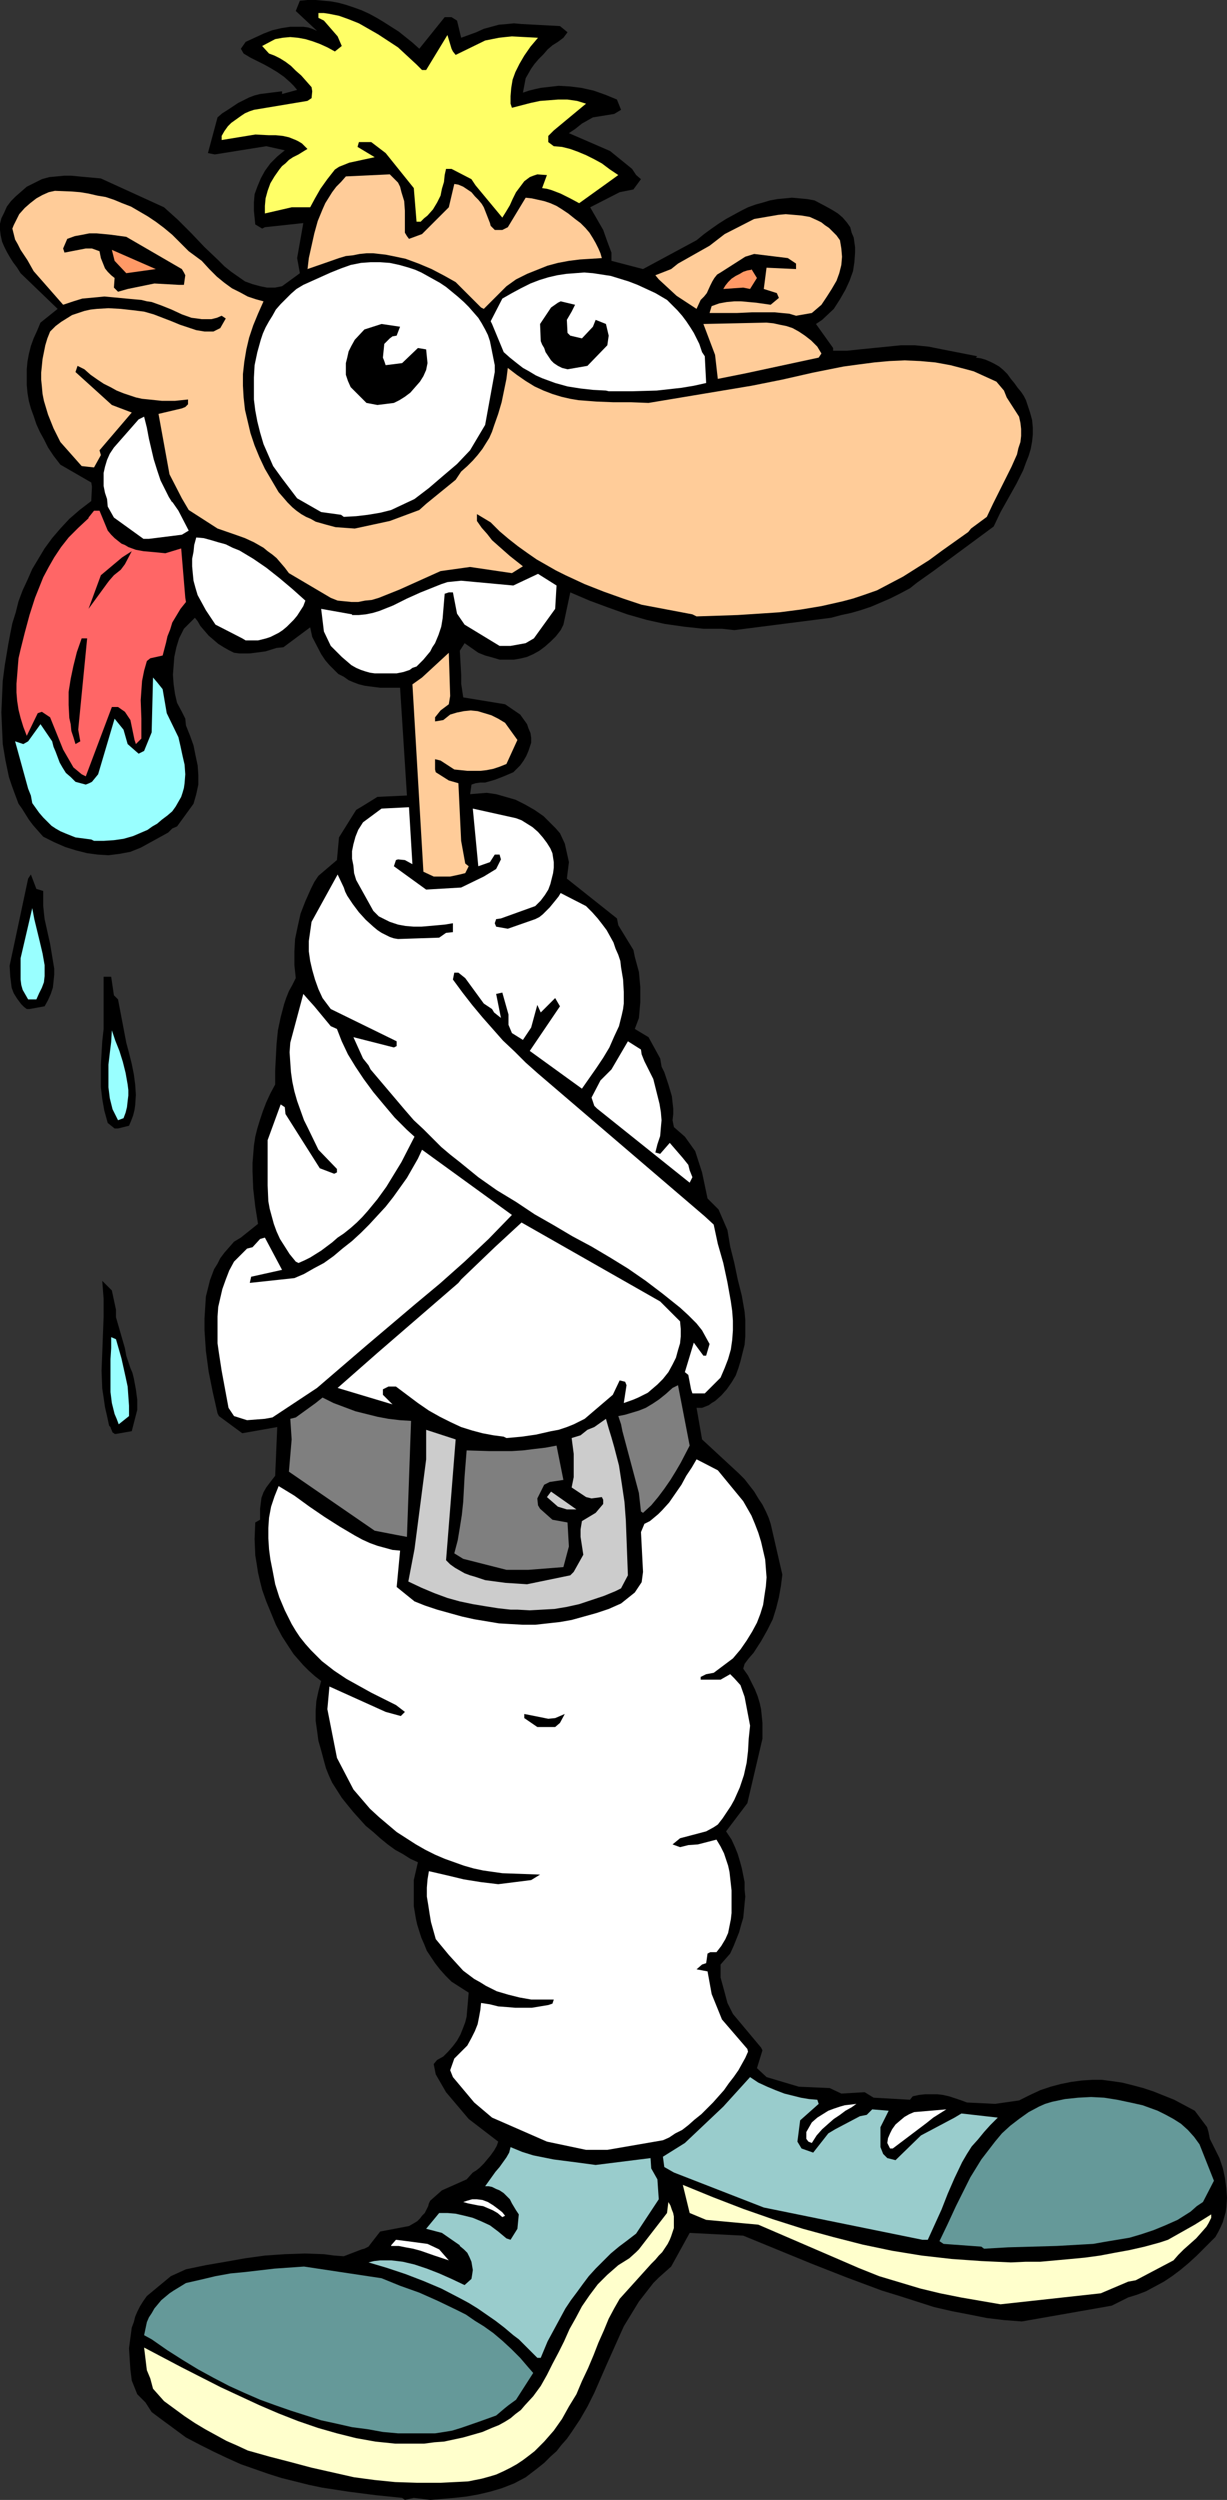 <?xml version="1.0" encoding="UTF-8" standalone="no"?>
<svg
   version="1.0"
   width="76.451mm"
   height="155.711mm"
   id="svg49"
   sodipodi:docname="Man in Straightjacket.wmf"
   xmlns:inkscape="http://www.inkscape.org/namespaces/inkscape"
   xmlns:sodipodi="http://sodipodi.sourceforge.net/DTD/sodipodi-0.dtd"
   xmlns="http://www.w3.org/2000/svg"
   xmlns:svg="http://www.w3.org/2000/svg">
  <rect width="100%" height="100%" fill="#333333" stroke="none"/>
  <sodipodi:namedview
     id="namedview49"
     pagecolor="#ffffff"
     bordercolor="#000000"
     borderopacity="0.25"
     inkscape:showpageshadow="2"
     inkscape:pageopacity="0.0"
     inkscape:pagecheckerboard="0"
     inkscape:deskcolor="#d1d1d1"
     inkscape:document-units="mm" />
  <defs
     id="defs1">
    <pattern
       id="WMFhbasepattern"
       patternUnits="userSpaceOnUse"
       width="6"
       height="6"
       x="0"
       y="0" />
  </defs>
  <path
     style="fill:#000000;fill-opacity:1;fill-rule:evenodd;stroke:none"
     d="m 94.7,588.03 -6.303,-0.646 -6.303,-0.808 -6.303,-0.97 -3.07,-0.646 -3.232,-0.808 -3.232,-0.808 -3.07,-0.97 -3.232,-1.131 -3.232,-1.131 -3.232,-1.454 -3.07,-1.454 -3.232,-1.616 -3.394,-1.778 -6.141,-4.525 -1.939,-1.454 -1.454,-2.262 -1.939,-1.939 -1.293,-3.232 -0.323,-2.585 -0.162,-2.424 -0.162,-2.585 0.323,-2.424 0.323,-2.424 0.485,-1.293 0.323,-1.293 0.485,-1.131 0.646,-1.293 0.808,-1.293 0.808,-1.131 5.656,-4.686 3.555,-1.616 4.687,-0.97 4.687,-0.808 4.525,-0.808 4.687,-0.646 4.687,-0.323 4.687,-0.162 4.525,0.162 2.424,0.323 2.262,0.162 4.202,-1.616 0.646,-0.162 0.97,-0.485 0.485,-0.646 2.262,-2.909 6.787,-1.293 1.131,-0.646 0.808,-0.485 0.646,-0.646 0.485,-0.646 0.646,-0.646 0.808,-1.616 0.162,-0.646 0.323,-0.646 2.747,-2.424 5.818,-2.585 1.454,-1.616 0.808,-0.485 0.808,-0.646 0.97,-0.97 0.808,-0.97 0.808,-0.97 0.808,-1.131 0.646,-1.131 0.323,-0.97 -6.949,-5.333 -5.333,-6.302 -2.424,-4.201 -0.485,-2.424 0.808,-0.97 v 0 l 1.454,-0.808 1.131,-1.131 1.131,-1.293 0.97,-1.293 0.808,-1.454 0.646,-1.616 0.485,-1.293 0.323,-1.293 0.485,-5.656 -4.04,-2.585 -1.454,-1.454 -1.293,-1.454 -1.131,-1.454 -0.97,-1.454 -0.97,-1.454 -0.646,-1.616 -0.646,-1.454 -0.97,-3.07 -0.323,-1.454 -0.485,-2.909 v -3.07 -3.07 l 0.97,-4.201 -1.778,-0.808 -1.778,-1.131 -1.778,-0.97 -1.778,-1.293 -1.778,-1.454 -1.616,-1.454 -1.778,-1.454 -1.454,-1.616 -1.454,-1.616 -1.454,-1.778 -1.293,-1.616 -1.131,-1.778 -1.131,-1.778 -0.808,-1.778 -0.646,-1.616 -0.485,-1.778 -0.646,-2.424 -0.646,-2.262 -0.323,-2.424 -0.323,-2.262 v -2.424 l 0.162,-2.262 0.485,-2.262 0.646,-2.424 -1.454,-1.131 -1.454,-1.293 -1.293,-1.293 -1.131,-1.293 -1.131,-1.293 -0.97,-1.454 -1.778,-2.747 -1.454,-2.747 -1.131,-2.747 -1.131,-2.747 -0.97,-2.747 -0.485,-1.939 -0.485,-2.101 -0.323,-2.101 -0.323,-1.939 -0.162,-3.878 0.162,-3.878 v 0 l 1.131,-0.646 v -2.585 l 0.162,-1.293 0.162,-1.293 0.485,-1.293 0.646,-1.131 0.97,-1.293 1.131,-1.454 0.485,-11.473 -8.242,1.454 -5.495,-4.04 -0.323,-0.646 -1.131,-5.009 -0.97,-4.848 -0.323,-2.424 -0.323,-2.424 -0.162,-2.424 -0.162,-2.424 v -2.747 l 0.162,-2.585 0.162,-2.585 0.646,-2.585 0.323,-1.293 0.485,-1.293 0.485,-1.293 0.808,-1.293 0.646,-1.293 0.97,-1.293 1.131,-1.293 1.131,-1.293 1.616,-0.97 4.04,-3.232 -0.646,-4.04 -0.485,-4.201 -0.162,-4.04 v -2.101 l 0.162,-1.939 0.162,-2.101 0.323,-2.101 0.485,-1.939 0.646,-2.101 0.646,-1.939 0.808,-2.101 0.97,-2.101 1.131,-2.101 v -3.232 l 0.162,-3.232 0.162,-3.07 0.323,-3.232 0.646,-3.07 0.808,-3.07 0.485,-1.454 0.646,-1.616 0.808,-1.454 0.808,-1.616 -0.323,-3.07 v -3.232 l 0.162,-2.909 0.646,-3.07 0.646,-2.909 1.131,-2.909 1.293,-2.909 0.808,-1.616 0.97,-1.454 4.363,-3.717 0.485,-5.333 4.04,-6.464 1.616,-0.97 3.394,-2.101 6.949,-0.323 -1.616,-25.37 h -2.262 -2.424 l -2.586,-0.323 -1.131,-0.162 -1.293,-0.323 -1.293,-0.485 -1.131,-0.485 -1.131,-0.808 -1.293,-0.646 -0.97,-0.97 -1.131,-1.131 -0.97,-1.131 -0.97,-1.454 -2.101,-4.04 -0.485,-2.262 -6.303,4.686 -1.616,0.162 -2.586,0.808 -2.424,0.323 -1.293,0.162 H 57.531 56.4 l -1.293,-0.162 -1.293,-0.646 -1.131,-0.646 -1.293,-0.808 -1.131,-0.97 -1.131,-0.97 -0.97,-1.131 -0.97,-1.131 -0.646,-1.131 -0.646,-0.808 -2.586,2.585 -1.131,2.262 -0.646,2.101 -0.485,2.262 -0.162,2.101 -0.162,2.101 0.162,2.262 0.323,2.262 0.485,2.101 1.131,2.101 0.808,1.616 0.162,1.616 0.97,2.424 0.808,2.262 0.485,2.424 0.485,2.262 0.162,2.262 v 2.262 l -0.485,2.262 -0.323,1.131 -0.323,1.131 -3.878,5.333 -1.131,0.485 -0.97,0.97 -6.464,3.555 -2.424,0.97 -2.586,0.485 -2.586,0.323 -2.586,-0.162 -2.424,-0.323 -2.586,-0.646 -2.586,-0.808 -2.586,-1.131 -2.586,-1.293 -1.293,-1.454 -1.131,-1.293 -0.97,-1.293 -0.808,-1.293 -0.808,-1.293 -0.808,-1.131 -0.97,-2.585 -0.646,-1.778 -0.646,-1.939 -0.808,-3.878 -0.646,-3.878 -0.162,-3.717 -0.162,-3.717 0.162,-3.717 0.162,-3.717 0.485,-3.717 0.808,-4.848 0.485,-2.585 0.485,-2.424 0.808,-2.585 0.646,-2.585 0.97,-2.585 1.131,-2.424 1.131,-2.585 1.454,-2.424 1.454,-2.424 1.778,-2.424 1.939,-2.262 2.101,-2.262 2.424,-2.101 2.747,-2.101 0.162,-3.393 -0.162,-0.97 -7.272,-4.201 -1.616,-2.101 -1.293,-1.939 -0.97,-1.939 L 9.373,101.641 8.565,99.863 7.919,97.924 7.272,96.147 6.787,94.369 6.464,92.43 6.303,90.653 V 88.875 86.936 L 6.464,85.159 6.787,83.381 7.272,81.442 7.919,79.664 8.727,77.887 9.535,75.948 13.575,72.716 4.848,64.313 4.04,63.021 3.07,61.728 2.262,60.435 1.616,59.304 0.97,58.011 0.485,56.88 0.162,55.426 0,54.133 v -1.454 l 0.323,-1.293 0.646,-1.293 0.646,-1.454 0.97,-1.293 1.131,-1.131 1.293,-1.131 1.293,-1.131 3.555,-1.778 1.778,-0.485 1.778,-0.162 1.616,-0.162 h 1.778 l 3.394,0.323 3.555,0.323 14.868,6.787 1.616,1.454 1.616,1.454 3.232,3.232 3.07,3.232 3.232,3.07 1.454,1.454 1.616,1.293 1.616,1.131 1.616,1.131 1.778,0.646 1.778,0.485 1.616,0.323 h 1.939 l 1.616,-0.323 3.555,-2.585 0.646,-0.485 -0.646,-3.555 1.454,-8.241 -9.05,0.97 -0.646,0.323 -1.616,-0.97 -0.323,-3.232 V 47.669 l 0.162,-1.939 0.646,-1.778 0.808,-1.939 0.97,-1.778 1.293,-1.778 1.616,-1.616 1.778,-1.454 -4.363,-0.97 -12.12,1.939 -1.616,-0.323 2.262,-8.403 1.131,-0.97 1.293,-0.808 2.424,-1.616 2.586,-1.293 1.293,-0.485 1.293,-0.323 5.171,-0.646 v 0.646 L 69.974,21.168 69.166,20.199 68.358,19.391 66.904,18.098 65.288,16.967 63.672,15.998 62.217,15.19 60.601,14.382 58.985,13.574 57.369,12.604 56.723,11.473 57.854,9.857 59.955,8.888 62.056,7.918 64.157,7.11 66.257,6.625 68.358,6.302 h 2.101 0.97 L 72.56,6.464 73.53,6.787 74.661,7.272 69.651,2.585 70.621,0.162 72.398,0 h 1.939 l 1.778,0.162 1.778,0.162 1.778,0.323 1.778,0.485 1.939,0.646 1.778,0.646 1.778,0.808 1.778,0.97 1.616,0.97 1.778,1.131 1.778,1.131 1.616,1.293 1.616,1.293 1.616,1.454 5.979,-7.433 h 1.616 l 1.293,0.808 0.97,4.04 3.555,-1.293 1.778,-0.808 1.778,-0.485 1.778,-0.485 1.939,-0.162 1.616,-0.162 1.778,0.162 9.05,0.485 1.778,1.454 -0.97,1.293 -1.293,0.97 -1.293,0.808 -1.131,0.97 -0.97,1.131 -1.131,1.131 -0.97,1.131 -0.808,1.131 -0.646,1.131 -0.646,1.131 -0.646,3.393 v 0 l 1.454,-0.485 1.293,-0.323 1.454,-0.323 1.454,-0.162 2.747,-0.323 2.747,0.162 2.586,0.323 2.909,0.646 2.747,0.97 2.747,1.131 0.97,2.424 -1.616,0.97 -5.01,0.808 -2.586,1.454 -1.616,1.293 -1.454,0.97 9.696,4.201 5.171,4.201 0.97,1.454 1.131,0.97 -1.778,2.424 -3.232,0.646 -6.949,3.555 3.07,5.333 0.97,2.747 0.97,2.585 v 1.939 l 7.434,1.939 12.605,-6.787 1.778,-1.454 1.778,-1.293 1.616,-1.131 1.778,-1.131 1.778,-0.97 1.778,-0.97 1.616,-0.808 1.778,-0.646 1.778,-0.485 1.616,-0.485 1.778,-0.323 1.778,-0.162 1.616,-0.162 1.778,0.162 1.778,0.162 1.778,0.323 2.747,1.454 1.454,0.808 1.293,0.808 1.131,0.97 0.97,1.131 0.808,1.131 0.162,0.646 0.162,0.646 0.485,1.131 0.162,1.131 0.162,1.131 v 1.293 l -0.162,2.262 -0.323,2.101 -0.808,2.262 -0.97,2.101 -1.293,2.262 -1.454,2.262 -2.747,2.585 -0.485,0.323 -0.97,0.646 4.04,5.656 v 0.646 h 3.232 l 3.07,-0.323 3.232,-0.323 3.232,-0.323 3.232,-0.323 h 3.232 l 3.232,0.323 1.616,0.323 1.616,0.323 8.242,1.616 -0.323,0.323 1.131,0.162 1.131,0.323 1.131,0.485 0.97,0.485 1.131,0.646 0.97,0.808 0.97,0.97 0.808,1.131 0.808,0.97 0.808,1.131 0.808,0.97 0.646,0.97 0.485,0.97 0.323,0.97 0.646,1.939 0.485,1.778 0.162,1.778 v 1.616 l -0.162,1.616 -0.323,1.778 -0.485,1.616 -0.646,1.616 -0.646,1.778 -1.616,3.232 -3.717,6.625 -1.616,3.393 -14.221,10.503 -3.878,2.747 -1.616,1.293 -2.424,1.293 -2.262,1.131 -2.262,0.97 -2.262,0.97 -2.424,0.808 -2.262,0.646 -2.262,0.485 -2.424,0.646 -22.786,2.909 -2.909,-0.323 h -2.262 -2.101 l -4.525,-0.485 -4.525,-0.646 -4.363,-0.97 -4.525,-1.293 -4.525,-1.616 -4.363,-1.616 -4.525,-1.939 -1.616,7.595 -0.646,1.293 -1.131,1.454 -1.131,1.131 -1.454,1.293 -1.293,0.97 -1.454,0.808 -1.454,0.646 -1.293,0.323 -1.778,0.323 h -1.778 -1.616 l -1.616,-0.485 -1.778,-0.485 -1.616,-0.646 -1.616,-1.131 -1.616,-1.131 -1.131,1.778 0.323,5.656 v 2.101 l 0.485,3.232 9.858,1.616 3.555,2.424 1.616,2.262 0.323,0.97 0.485,1.131 0.162,1.131 v 1.131 l -0.323,0.97 -0.323,0.97 -0.485,1.131 -0.646,1.131 -0.808,1.131 -1.616,1.616 -2.262,0.97 -2.101,0.808 -2.262,0.646 h -1.131 l -1.131,0.162 -0.97,0.323 -0.323,2.262 3.878,-0.323 2.262,0.323 2.262,0.646 2.262,0.646 2.262,1.131 2.262,1.293 2.101,1.454 1.939,1.939 0.97,0.97 0.97,1.131 1.131,2.424 0.97,4.363 -0.485,3.878 11.797,9.372 0.323,1.616 3.555,5.817 0.323,1.616 0.485,1.778 0.485,1.778 0.162,1.778 0.162,1.778 v 3.555 l -0.323,3.717 -0.97,2.585 3.232,1.939 2.747,5.009 0.323,1.939 0.646,1.293 0.97,2.909 0.808,2.747 0.162,1.454 0.162,1.454 v 1.293 l -0.162,1.454 0.323,1.616 2.586,2.262 2.424,3.393 1.616,5.009 1.293,6.14 2.586,2.585 2.101,4.848 0.646,3.878 0.97,3.878 0.808,3.878 0.97,3.878 0.646,3.717 0.162,1.939 v 1.939 1.939 l -0.162,1.939 -0.485,1.939 -0.485,1.939 -0.485,1.616 -0.646,1.778 -0.97,1.616 -1.131,1.616 -1.293,1.454 -1.454,1.293 -0.808,0.485 -0.646,0.485 -0.808,0.323 -0.808,0.323 h -1.293 l 1.293,7.433 8.565,7.918 1.454,1.454 1.131,1.454 1.131,1.454 0.97,1.616 0.97,1.454 0.808,1.616 0.646,1.454 0.485,1.454 2.747,11.958 -0.323,2.585 -0.485,2.747 -0.646,2.585 -0.808,2.585 -1.293,2.585 -1.454,2.585 -1.778,2.747 -1.131,1.293 -0.97,1.293 -0.323,1.131 1.131,1.616 0.808,1.616 0.808,1.616 0.646,1.616 0.485,1.616 0.323,1.454 0.162,1.616 0.162,1.616 v 3.717 l -3.555,15.19 -5.01,6.625 1.293,1.939 0.808,1.778 0.646,1.616 0.485,1.616 0.485,1.778 0.323,1.616 0.323,1.616 v 1.778 l 0.162,1.616 -0.162,1.616 -0.162,1.778 -0.162,1.616 -0.485,1.616 -0.485,1.778 -0.646,1.616 -0.646,1.616 -0.808,1.778 -2.262,2.585 v 1.131 1.939 l 0.97,3.555 0.646,2.424 1.293,2.585 6.626,7.918 0.323,0.646 -1.293,4.201 2.262,2.101 7.595,2.262 7.272,0.323 2.747,1.293 5.495,-0.323 2.101,1.293 8.565,0.485 0.646,-0.808 1.454,-0.323 1.454,-0.162 h 1.454 1.454 l 1.293,0.162 1.454,0.323 1.454,0.485 1.454,0.485 1.293,0.485 6.626,0.323 5.656,-0.808 2.586,-1.293 2.424,-1.131 2.424,-0.808 2.424,-0.646 2.424,-0.485 2.424,-0.323 2.424,-0.162 h 2.424 l 2.424,0.323 2.262,0.323 2.586,0.646 2.424,0.646 2.424,0.808 2.424,0.97 2.424,0.97 2.424,1.293 2.424,1.293 2.909,3.878 0.323,1.131 0.323,1.616 2.262,4.525 0.808,2.424 0.485,2.262 0.323,2.424 0.162,2.262 -0.162,2.262 -0.162,1.131 -0.323,1.131 -0.323,1.131 -0.485,1.131 -0.646,1.293 -0.646,1.131 -4.363,4.363 -1.939,1.778 -1.939,1.616 -1.939,1.454 -1.939,1.293 -2.101,1.131 -2.101,1.131 -2.101,0.808 -2.101,0.646 -3.878,1.939 -21.17,3.717 -4.202,-0.323 -4.04,-0.485 -4.04,-0.808 -4.202,-0.808 -4.202,-0.97 -4.04,-1.293 -4.04,-1.293 -4.202,-1.293 -8.242,-3.07 -8.242,-3.232 -16.16,-6.625 -12.605,-0.646 -4.363,7.918 -1.454,1.293 -1.454,1.293 -1.293,1.293 -1.131,1.454 -1.131,1.454 -1.131,1.454 -1.778,2.909 -1.778,2.909 -1.454,3.232 -2.747,6.14 -2.747,6.302 -1.616,3.232 -1.778,3.07 -1.939,2.909 -1.131,1.616 -1.293,1.454 -1.131,1.454 -1.454,1.293 -1.454,1.454 -1.616,1.293 -2.747,2.101 -2.747,1.454 -2.909,1.131 -2.747,0.808 -2.747,0.646 -2.747,0.485 -2.909,0.323 -5.656,0.485 -3.878,-0.485 -2.101,0.485 z"
     id="path1" />
  <path
     style="fill:#ffffcc;fill-opacity:1;fill-rule:evenodd;stroke:none"
     d="m 98.093,584.475 -5.01,-0.162 -4.848,-0.485 -4.848,-0.646 -5.01,-1.131 -5.01,-1.131 -4.848,-1.293 -5.01,-1.293 -5.171,-1.454 -2.424,-1.131 -2.586,-1.131 -5.01,-2.747 -2.424,-1.454 -2.424,-1.616 -2.424,-1.778 -2.424,-1.778 -2.586,-2.909 -0.646,-2.424 -0.808,-1.939 -0.646,-5.333 8.888,4.686 9.211,4.686 4.525,2.101 4.525,2.101 4.525,1.939 4.525,1.778 4.687,1.616 4.525,1.293 4.525,1.131 4.525,0.808 4.687,0.485 h 2.262 2.262 2.262 l 2.424,-0.323 2.262,-0.162 2.262,-0.485 2.262,-0.485 2.262,-0.646 2.262,-0.646 2.262,-0.97 1.616,-0.646 1.454,-0.808 1.293,-0.808 1.131,-0.97 1.293,-0.97 0.97,-1.131 1.939,-2.101 1.778,-2.424 1.454,-2.585 1.293,-2.585 1.454,-2.747 1.293,-2.585 1.293,-2.909 1.454,-2.585 1.454,-2.747 1.778,-2.585 1.939,-2.585 1.131,-1.131 1.131,-1.131 1.293,-1.131 1.293,-1.131 2.586,-1.616 1.616,-1.454 0.646,-0.646 6.626,-8.564 0.323,-2.585 0.485,0.808 0.323,0.97 0.323,0.808 0.162,0.808 v 0.97 0.97 0.808 l -0.323,0.97 -0.323,0.97 -0.323,0.808 -0.485,0.97 -0.646,0.97 -0.646,0.97 -0.808,0.808 -0.808,0.97 -0.97,0.97 v 0 l -7.434,8.241 -1.293,2.262 -1.293,2.424 -1.131,2.747 -1.293,2.909 -1.131,2.909 -1.293,3.07 -1.454,3.07 -1.293,3.07 -1.778,2.909 -1.616,2.909 -1.939,2.747 -2.262,2.585 -1.131,1.131 -1.131,1.131 -1.454,1.131 -1.293,0.97 -1.454,0.97 -1.454,0.808 -1.616,0.808 -1.778,0.808 -1.616,0.485 -1.778,0.485 -1.616,0.323 -1.616,0.323 -3.232,0.162 -3.232,0.162 h -3.07 z"
     id="path2" />
  <path
     style="fill:#659999;fill-opacity:1;fill-rule:evenodd;stroke:none"
     d="m 93.73,572.841 -3.555,-0.323 -3.555,-0.646 -3.717,-0.485 -3.555,-0.808 -3.717,-0.808 -3.555,-1.131 -3.555,-1.131 -3.717,-1.293 -3.555,-1.293 -3.717,-1.616 -3.555,-1.616 -3.717,-1.939 -3.555,-1.939 -3.717,-2.262 -3.555,-2.262 -3.717,-2.585 -1.778,-0.97 0.646,-3.07 0.485,-1.131 0.646,-0.97 0.646,-1.131 0.808,-0.97 0.808,-0.97 0.97,-0.808 0.97,-0.808 0.97,-0.646 2.909,-1.778 3.555,-0.808 3.394,-0.808 3.555,-0.646 3.394,-0.323 6.949,-0.808 6.949,-0.485 18.261,2.747 4.363,1.778 4.525,1.616 4.363,1.939 4.363,2.101 2.262,1.131 2.101,1.454 2.101,1.293 2.262,1.616 2.101,1.778 2.101,1.939 2.101,2.101 1.939,2.262 1.131,1.293 -4.04,6.302 -1.778,1.293 -0.808,0.646 -2.101,1.778 -4.04,1.454 -4.202,1.454 -2.101,0.646 -1.939,0.323 -2.101,0.323 h -2.101 -2.262 z"
     id="path3" />
  <path
     style="fill:#99cccc;fill-opacity:1;fill-rule:evenodd;stroke:none"
     d="m 126.536,555.065 -4.363,-4.363 -1.293,-0.97 -2.101,-1.778 -2.101,-1.616 -2.101,-1.454 -2.101,-1.454 -2.101,-1.293 -2.101,-1.131 -4.363,-2.262 -4.202,-1.778 -4.202,-1.616 -4.363,-1.454 -4.363,-1.293 1.293,-0.323 1.454,-0.162 h 1.293 1.293 l 1.454,0.162 1.293,0.162 2.747,0.646 2.909,0.97 2.909,1.131 2.909,1.293 3.07,1.454 1.616,-1.454 0.162,-0.97 0.162,-1.131 -0.162,-0.97 -0.162,-0.97 -0.485,-1.131 -0.485,-0.97 -0.808,-0.808 -0.97,-0.808 v -0.162 l -4.202,-2.909 -3.717,-0.97 3.07,-3.717 h 1.939 l 1.939,0.162 2.101,0.485 1.939,0.485 1.939,0.808 2.101,0.97 1.939,1.454 0.97,0.808 0.97,0.808 0.97,0.323 1.616,-2.585 0.323,-3.393 -0.646,-0.97 -0.97,-1.616 -0.485,-0.97 -0.808,-0.808 -0.646,-0.646 -0.97,-0.646 -0.808,-0.323 -0.97,-0.485 -0.808,-0.162 h -0.808 l 0.808,-1.131 0.808,-1.131 0.808,-1.131 0.97,-1.131 0.808,-1.131 0.808,-1.131 0.646,-1.131 0.323,-1.293 2.747,1.131 2.586,0.808 2.424,0.485 2.424,0.485 5.01,0.646 4.848,0.646 12.928,-1.616 0.162,2.424 1.454,2.585 0.323,4.686 -5.333,8.08 -2.101,1.616 -1.939,1.454 -1.939,1.616 -1.778,1.778 -1.778,1.778 -1.616,1.778 -1.454,1.939 -1.293,1.778 -1.454,1.939 -1.293,1.939 -2.101,3.878 -2.101,3.878 -1.616,3.878 z"
     id="path4" />
  <path
     style="fill:#ffffcc;fill-opacity:1;fill-rule:evenodd;stroke:none"
     d="m 235.618,542.461 -4.687,-0.808 -4.686,-0.808 -4.848,-0.97 -4.687,-1.131 -4.848,-1.454 -4.848,-1.454 -4.848,-1.939 -4.848,-2.101 -18.746,-8.08 -12.282,-1.131 -3.878,-1.616 -1.616,-6.625 7.111,2.909 7.111,2.747 6.949,2.424 7.111,2.262 7.111,1.939 6.949,1.778 6.949,1.454 6.949,1.131 7.111,0.808 6.949,0.485 6.949,0.323 3.555,-0.162 h 3.394 l 3.555,-0.323 3.555,-0.323 3.394,-0.323 3.555,-0.485 3.394,-0.646 3.555,-0.646 3.555,-0.808 3.555,-0.97 1.939,-0.646 6.303,-3.555 3.878,-2.424 v 0.808 l -0.323,0.646 -0.323,0.646 -0.485,0.808 -1.131,1.293 -1.293,1.454 -1.454,1.293 -1.454,1.293 -1.293,1.293 -1.131,1.293 -8.888,4.686 -1.778,0.323 -6.464,2.747 z"
     id="path5" />
  <path
     style="fill:#ffffff;fill-opacity:1;fill-rule:evenodd;stroke:none"
     d="m 105.689,532.12 -3.394,-1.131 -3.232,-1.131 -1.778,-0.485 -1.778,-0.323 -1.616,-0.323 h -1.778 v -0.162 l 1.131,-1.293 2.586,0.323 4.848,0.646 2.747,1.293 z"
     id="path6" />
  <path
     style="fill:#659999;fill-opacity:1;fill-rule:evenodd;stroke:none"
     d="m 231.093,528.888 -8.888,-0.646 -0.97,-0.646 v 0 l 1.939,-4.04 1.939,-4.201 2.262,-4.525 1.131,-2.262 1.293,-2.101 1.293,-2.101 1.616,-2.101 1.616,-2.101 1.616,-1.939 1.939,-1.778 2.101,-1.616 2.262,-1.616 2.424,-1.293 1.454,-0.646 1.616,-0.485 3.07,-0.646 3.07,-0.323 3.07,-0.162 3.07,0.162 3.07,0.485 3.07,0.646 2.909,0.646 1.778,0.646 1.778,0.646 1.939,0.97 1.778,0.97 1.778,1.131 1.616,1.454 1.454,1.616 1.293,1.778 3.394,8.564 -2.586,5.009 -1.454,0.97 -1.454,1.293 -3.07,1.939 -2.909,1.293 -2.747,1.131 -2.909,0.97 -2.747,0.808 -2.909,0.485 -2.909,0.485 -2.747,0.485 -2.909,0.162 -5.656,0.323 -5.818,0.162 -5.656,0.162 -5.656,0.323 z"
     id="path7" />
  <path
     style="fill:#99cccc;fill-opacity:1;fill-rule:evenodd;stroke:none"
     d="m 217.195,527.272 -37.33,-7.595 -21.17,-8.241 -2.262,-1.293 -0.323,-2.424 5.171,-3.232 9.05,-8.564 6.303,-6.948 1.939,1.293 2.101,0.97 1.939,0.808 2.101,0.808 1.939,0.485 1.939,0.485 1.939,0.323 1.939,0.162 0.323,0.97 -4.363,3.878 -0.646,5.009 0.97,1.616 2.747,0.97 3.555,-4.525 1.616,-0.97 5.818,-3.07 1.616,-0.323 1.293,-1.293 3.878,0.323 -1.939,3.878 v 4.686 l 0.646,1.616 0.97,0.97 1.939,0.485 5.979,-5.817 7.919,-4.201 1.616,-0.97 8.565,0.97 -1.778,1.778 -1.454,1.616 -1.454,1.778 -1.454,1.616 -1.131,1.778 -1.131,1.939 -1.778,3.717 -1.616,3.717 -1.454,3.717 -1.616,3.555 -1.616,3.555 z"
     id="path8" />
  <path
     style="fill:#ffffff;fill-opacity:1;fill-rule:evenodd;stroke:none"
     d="m 118.294,521.939 -1.131,-0.97 -1.131,-0.646 -1.131,-0.485 -1.131,-0.485 -1.131,-0.162 -2.424,-0.485 -1.131,-0.323 0.97,-0.323 1.131,-0.323 h 1.131 l 1.293,0.162 1.293,0.485 1.293,0.808 1.293,0.97 0.808,0.646 0.646,0.808 z"
     id="path9" />
  <path
     style="fill:#ffffff;fill-opacity:1;fill-rule:evenodd;stroke:none"
     d="m 138.01,506.103 -9.211,-1.939 -12.928,-5.656 -4.202,-3.555 -5.01,-5.979 -0.646,-1.616 0.97,-2.747 0.808,-0.808 0.808,-0.808 1.454,-1.454 0.97,-1.778 0.808,-1.616 0.646,-1.616 0.323,-1.616 0.323,-1.778 0.162,-1.616 2.101,0.323 1.939,0.485 2.101,0.162 1.939,0.162 h 1.939 1.939 l 1.939,-0.323 1.939,-0.323 0.97,-0.323 0.323,-0.97 h -2.747 -2.586 l -2.747,-0.485 -2.586,-0.646 -2.747,-0.808 -2.586,-1.293 -1.293,-0.808 -1.454,-0.808 -1.293,-0.97 -1.293,-0.97 -3.394,-3.717 -3.07,-3.717 -1.131,-4.04 -0.323,-1.939 -0.323,-2.101 -0.323,-1.939 v -2.101 l 0.162,-1.939 0.323,-1.939 4.202,0.97 4.04,0.97 4.04,0.646 4.04,0.485 7.757,-0.97 2.101,-1.293 -8.888,-0.323 -2.262,-0.323 -2.262,-0.323 -2.262,-0.485 -2.262,-0.646 -2.262,-0.808 -2.262,-0.808 -2.262,-0.97 -2.262,-1.131 -2.262,-1.293 -2.262,-1.454 -2.262,-1.454 -2.101,-1.778 -2.101,-1.778 -2.101,-1.939 -1.939,-2.262 -1.939,-2.262 -3.878,-7.433 -2.262,-11.473 0.485,-5.332 13.251,5.979 3.555,0.97 0.97,-0.97 -2.101,-1.616 -2.909,-1.454 -2.909,-1.454 -2.909,-1.616 -2.909,-1.616 -2.909,-1.939 -1.454,-1.131 -1.454,-1.131 -1.293,-1.293 -1.293,-1.293 -1.293,-1.454 -1.293,-1.616 -0.97,-1.454 -0.97,-1.616 -0.808,-1.616 -0.808,-1.616 -1.293,-3.07 -0.97,-3.07 -0.646,-3.393 -0.485,-2.424 -0.323,-2.424 -0.162,-2.585 v -2.424 l 0.162,-2.424 0.485,-2.585 0.808,-2.424 0.97,-2.424 3.717,2.262 3.555,2.585 3.555,2.424 3.555,2.262 3.555,2.101 1.778,0.97 1.778,0.808 1.778,0.646 1.778,0.485 1.778,0.485 1.778,0.162 -0.808,8.564 4.202,3.393 2.424,0.97 2.909,0.97 2.909,0.808 2.909,0.808 2.909,0.646 2.909,0.485 2.909,0.485 2.747,0.162 2.909,0.162 h 2.909 l 2.909,-0.323 2.909,-0.323 2.747,-0.485 2.909,-0.808 2.909,-0.808 2.909,-0.97 2.909,-1.293 3.232,-2.585 1.616,-2.424 0.323,-2.424 -0.485,-9.372 0.808,-1.939 1.293,-0.646 0.97,-0.808 0.97,-0.808 0.97,-0.97 1.616,-1.778 1.454,-2.101 1.454,-2.101 1.131,-2.101 1.293,-1.939 1.131,-1.939 5.01,2.585 5.979,7.272 1.939,3.393 0.808,1.939 0.808,2.101 0.646,2.101 0.485,2.101 0.485,2.101 0.162,2.101 0.162,2.101 -0.162,2.101 -0.323,2.101 -0.323,2.262 -0.646,2.101 -0.808,2.101 -1.131,2.101 -1.293,2.101 -1.454,2.101 -1.778,2.101 -4.525,3.393 -1.778,0.323 -1.293,0.646 v 0.646 h 4.686 l 2.262,-1.293 0.97,0.97 1.454,1.616 0.97,2.747 1.293,6.787 -0.323,3.07 -0.162,2.909 -0.323,2.747 -0.646,2.909 -0.97,2.909 -0.646,1.454 -0.646,1.454 -0.808,1.454 -0.97,1.454 -0.97,1.454 -1.131,1.454 -0.97,0.646 -1.778,0.97 -6.141,1.616 -1.778,1.454 1.778,0.646 1.939,-0.485 2.262,-0.162 4.363,-1.131 0.97,1.616 0.808,1.616 0.485,1.454 0.485,1.454 0.323,1.454 0.162,1.454 0.323,2.909 v 0 2.262 3.07 l -0.162,1.454 -0.323,1.616 -0.323,1.616 -0.646,1.454 -0.97,1.616 -1.131,1.454 h -1.454 l -0.646,0.323 -0.323,2.262 -0.97,0.323 -1.293,1.131 2.586,0.485 0.97,5.333 2.424,5.979 5.979,6.948 0.162,0.646 -0.646,1.454 -0.808,1.454 -0.808,1.454 -1.131,1.616 -1.131,1.454 -1.131,1.616 -2.586,2.909 -2.747,2.747 -1.616,1.293 -1.454,1.293 -1.454,1.131 -1.616,0.808 -1.454,0.97 -1.454,0.646 -13.09,2.262 z"
     id="path10" />
  <path
     style="fill:#ffffff;fill-opacity:1;fill-rule:evenodd;stroke:none"
     d="m 210.246,505.78 h -0.646 l -0.646,-1.293 0.162,-1.131 0.485,-1.131 0.485,-0.97 0.808,-1.131 1.131,-0.97 0.97,-0.808 1.131,-0.646 1.131,-0.485 7.595,-0.646 -3.07,1.939 -1.616,1.293 z"
     id="path11" />
  <path
     style="fill:#ffffff;fill-opacity:1;fill-rule:evenodd;stroke:none"
     d="m 190.369,504.164 -0.485,-0.646 v -1.616 l 1.293,-2.262 1.293,-1.131 1.293,-0.808 1.293,-0.808 1.293,-0.485 1.454,-0.485 1.131,-0.323 1.454,-0.162 1.293,-0.162 -1.131,0.808 -1.454,0.808 -1.293,0.97 -1.454,0.97 -1.293,1.131 -1.454,1.293 -1.293,1.454 -1.131,1.778 z"
     id="path12" />
  <path
     style="fill:#000000;fill-opacity:1;fill-rule:evenodd;stroke:none"
     d="m 126.536,406.563 -3.07,-2.101 v -0.97 l 5.656,1.131 1.616,-0.162 2.262,-0.97 -1.131,2.101 -1.131,0.97 z"
     id="path13" />
  <path
     style="fill:#cccccc;fill-opacity:1;fill-rule:evenodd;stroke:none"
     d="m 120.233,378.931 -2.909,-0.323 -3.07,-0.485 -2.909,-0.485 -3.07,-0.646 -2.909,-0.808 -3.07,-1.131 -3.07,-1.293 -3.07,-1.454 1.454,-7.595 2.747,-21.168 v -6.948 l 6.949,2.262 -2.262,28.44 0.97,0.97 1.131,0.808 1.131,0.646 1.131,0.646 1.293,0.485 1.131,0.323 2.424,0.808 2.424,0.323 2.424,0.323 2.586,0.162 2.424,0.162 10.181,-2.101 0.808,-0.808 2.262,-4.04 -0.646,-4.201 v -1.778 l 0.323,-1.939 3.232,-1.939 1.778,-2.101 v -0.97 l -0.323,-0.646 -2.424,0.323 -1.293,-0.323 -3.394,-2.262 0.485,-2.424 v -5.494 l -0.485,-3.717 2.101,-0.646 1.616,-1.293 1.616,-0.646 2.747,-1.939 0.646,2.262 0.646,2.101 0.646,2.262 1.131,4.363 0.646,4.201 0.646,4.363 0.323,4.363 0.323,8.564 0.162,4.363 -1.616,3.07 -1.293,0.646 -2.747,1.131 -2.909,0.97 -2.909,0.97 -2.909,0.646 -2.909,0.485 -2.909,0.162 -2.909,0.162 -2.909,-0.162 z"
     id="path14" />
  <path
     style="fill:#7f7f7f;fill-opacity:1;fill-rule:evenodd;stroke:none"
     d="m 119.263,369.559 -10.181,-2.585 -2.101,-1.293 0.808,-3.07 0.485,-2.909 0.485,-3.07 0.323,-3.07 0.323,-5.979 0.485,-6.14 5.333,0.162 h 5.333 l 2.586,-0.162 2.586,-0.323 2.747,-0.323 2.586,-0.485 1.616,8.08 -3.232,0.485 -0.646,0.323 -0.646,0.323 -1.616,3.232 0.162,1.616 0.485,0.808 2.909,2.585 3.555,0.646 0.323,5.656 -1.293,4.848 -8.242,0.646 z"
     id="path15" />
  <path
     style="fill:#7f7f7f;fill-opacity:1;fill-rule:evenodd;stroke:none"
     d="m 93.245,361.318 -5.01,-0.97 -20.2,-13.897 0.646,-7.595 -0.323,-4.848 1.293,-0.323 4.687,-3.393 1.616,-1.293 2.586,1.293 2.586,0.97 2.586,0.97 2.586,0.646 2.586,0.646 2.586,0.485 2.747,0.323 2.586,0.162 -0.97,27.309 z"
     id="path16" />
  <path
     style="fill:#7f7f7f;fill-opacity:1;fill-rule:evenodd;stroke:none"
     d="m 150.938,355.824 -0.485,-4.363 -3.878,-14.543 -0.323,-1.616 -0.646,-1.939 1.616,-0.323 1.616,-0.485 1.616,-0.485 1.616,-0.646 1.616,-0.97 1.454,-0.97 1.616,-1.293 1.616,-1.454 1.293,-0.646 2.747,14.22 -2.101,4.04 -1.131,1.939 -1.293,2.101 -1.454,2.101 -1.454,1.939 -1.616,1.939 -1.939,1.778 z"
     id="path17" />
  <path
     style="fill:#cccccc;fill-opacity:1;fill-rule:evenodd;stroke:none"
     d="m 133.485,355.339 -2.101,-0.646 -2.586,-2.262 0.97,-1.293 5.979,4.201 z"
     id="path18" />
  <path
     style="fill:#ffffff;fill-opacity:1;fill-rule:evenodd;stroke:none"
     d="m 118.617,338.21 -2.424,-0.323 -2.586,-0.485 -2.424,-0.646 -2.586,-0.808 -2.424,-1.131 -2.586,-1.293 -2.586,-1.454 -2.586,-1.778 -5.171,-3.878 h -1.778 l -1.293,0.646 v 1.293 l 2.262,2.262 -12.928,-3.878 9.373,-8.241 19.069,-16.482 0.646,-0.808 7.919,-7.595 6.303,-5.817 32.644,18.583 4.687,4.686 0.162,1.778 v 1.778 l -0.162,1.616 -0.485,1.616 -0.485,1.778 -0.808,1.616 -0.97,1.778 -1.293,1.616 -1.293,1.293 -1.131,0.97 -1.131,0.97 -1.293,0.646 -0.97,0.485 -1.131,0.485 -2.262,0.808 0.646,-4.201 -0.323,-0.808 -1.293,-0.323 -1.616,3.393 -6.626,5.656 -2.586,1.293 -1.616,0.646 -1.939,0.646 -1.778,0.323 -3.555,0.808 -3.394,0.485 -3.555,0.323 z"
     id="path19" />
  <path
     style="fill:#000000;fill-opacity:1;fill-rule:evenodd;stroke:none"
     d="m 27.311,337.564 h -0.323 l -0.162,-0.162 -0.323,-0.162 v -0.162 l -0.162,-0.162 v -0.162 l -0.162,-0.323 -0.162,-0.485 -0.323,-0.323 -0.485,-2.262 -0.485,-2.101 -0.323,-2.262 -0.323,-2.101 -0.162,-4.201 0.162,-4.201 0.323,-8.564 v -4.201 l -0.162,-2.101 -0.162,-2.101 2.262,2.262 0.97,4.525 v 1.778 l 2.101,7.272 0.323,1.778 0.97,2.909 0.485,1.131 0.323,1.293 0.485,2.585 0.323,2.424 v 2.424 l -1.293,5.009 z"
     id="path20" />
  <path
     style="fill:#99ffff;fill-opacity:1;fill-rule:evenodd;stroke:none"
     d="m 27.957,335.302 -0.485,-1.293 -0.485,-1.131 -0.323,-1.293 -0.323,-1.293 -0.323,-2.585 v -2.585 -5.171 l 0.162,-2.585 v -2.585 l 1.131,0.485 1.293,4.525 0.97,4.363 0.485,2.262 0.162,2.262 0.162,2.262 v 2.424 z"
     id="path21" />
  <path
     style="fill:#ffffff;fill-opacity:1;fill-rule:evenodd;stroke:none"
     d="m 58.177,334.332 -3.07,-0.97 -1.293,-1.939 -0.808,-4.363 -0.808,-4.363 -0.646,-4.201 -0.323,-2.262 v -2.101 -2.101 -2.101 l 0.162,-2.262 0.485,-2.101 0.485,-2.101 0.808,-2.262 0.808,-2.101 1.131,-2.101 3.07,-3.07 1.293,-0.323 1.778,-1.939 1.131,-0.323 4.04,7.595 -7.272,1.616 -0.323,1.454 10.504,-1.131 2.262,-0.97 2.262,-1.293 2.424,-1.293 2.262,-1.616 2.101,-1.778 2.262,-1.778 2.101,-1.939 1.939,-1.939 1.939,-2.101 1.939,-2.101 1.778,-2.262 1.616,-2.262 1.616,-2.262 1.293,-2.262 1.293,-2.262 0.97,-2.101 21.17,15.351 -5.495,5.656 -5.656,5.333 -5.818,5.171 -5.818,4.848 -11.635,9.857 -11.474,9.857 -10.504,6.948 -1.778,0.323 z"
     id="path22" />
  <path
     style="fill:#ffffff;fill-opacity:1;fill-rule:evenodd;stroke:none"
     d="m 163.058,328.03 -0.323,-0.97 -0.646,-3.393 -0.808,-0.646 2.101,-6.948 2.262,3.07 h 0.646 l 0.808,-2.747 -1.778,-3.232 -1.293,-1.616 -1.939,-1.939 -1.939,-1.778 -4.04,-3.232 -4.04,-3.07 -4.202,-2.909 -4.202,-2.585 -4.363,-2.585 -4.525,-2.424 -4.363,-2.585 -4.525,-2.585 -4.363,-2.909 -4.525,-2.747 -4.363,-3.07 -4.363,-3.555 -2.262,-1.778 -2.101,-1.778 -2.101,-2.101 -2.101,-2.101 -2.262,-2.101 -2.101,-2.424 -8.08,-9.534 -0.485,-0.97 -1.293,-1.616 -2.262,-5.009 9.535,2.424 0.646,-0.323 v -1.131 l -15.514,-7.595 -1.939,-2.585 -0.97,-2.101 -0.808,-2.262 -0.646,-2.262 -0.485,-2.101 -0.323,-2.262 v -2.424 l 0.323,-2.262 0.323,-2.262 6.141,-11.15 1.454,3.07 0.323,0.97 0.485,0.97 1.293,1.939 1.454,1.939 1.616,1.778 1.778,1.616 0.97,0.808 0.97,0.646 0.97,0.485 0.97,0.485 0.97,0.323 0.97,0.162 9.696,-0.323 1.616,-1.131 1.616,-0.162 v -2.101 l -1.939,0.323 -1.778,0.162 -3.717,0.323 h -1.778 l -1.939,-0.162 -1.778,-0.323 -1.939,-0.646 -2.586,-1.293 -1.293,-1.293 -4.04,-7.272 v 0 l -0.485,-1.616 -0.162,-1.778 -0.323,-1.616 v -1.778 l 0.323,-1.616 0.485,-1.778 0.646,-1.616 1.131,-1.778 4.363,-3.232 6.464,-0.323 0.808,13.412 -1.778,-0.97 -1.616,-0.162 -0.485,0.162 -0.485,1.454 7.595,5.494 8.242,-0.485 5.333,-2.585 2.909,-1.778 1.131,-2.262 -0.323,-1.131 h -1.131 l -1.131,1.778 -2.747,0.97 -1.293,-13.574 10.181,2.262 1.293,0.485 1.293,0.808 1.293,0.808 1.293,1.131 1.131,1.293 0.97,1.293 0.808,1.293 0.485,1.131 0.323,2.101 v 1.293 l -0.162,1.293 -0.323,1.293 -0.323,1.293 -0.485,1.293 -0.808,1.293 -0.97,1.293 -1.293,1.293 -8.08,2.909 -1.131,0.162 -0.323,0.97 0.323,0.808 2.747,0.485 6.464,-2.262 0.97,-0.485 0.808,-0.646 1.616,-1.616 1.454,-1.778 0.646,-0.808 0.485,-0.808 5.979,3.07 1.454,1.454 1.293,1.454 1.131,1.454 0.97,1.293 0.808,1.454 0.808,1.454 0.485,1.454 0.646,1.454 0.485,1.454 0.162,1.454 0.485,2.909 0.162,2.909 v 2.747 l -0.162,1.293 -0.323,1.454 -0.646,2.585 -1.131,2.424 -1.131,2.585 -1.454,2.424 -1.616,2.424 -3.394,4.848 -12.282,-8.888 7.111,-10.503 -1.131,-1.939 -3.394,3.393 -0.808,-1.778 -1.454,5.332 -1.939,2.909 -2.586,-1.616 -0.808,-1.939 v -2.424 l -1.454,-5.171 -1.454,0.323 1.131,5.656 -1.616,-1.293 -0.485,-0.808 -1.939,-1.293 -4.363,-5.979 -1.616,-1.293 h -0.97 l -0.323,1.616 2.262,3.07 2.262,2.909 2.424,2.909 2.424,2.747 2.424,2.747 2.747,2.585 2.586,2.585 2.909,2.585 39.27,33.611 2.101,1.939 0.97,4.525 1.293,4.525 0.97,4.525 0.808,4.525 0.323,2.262 0.162,2.262 v 2.262 l -0.162,2.262 -0.323,2.262 -0.646,2.262 -0.808,2.101 -0.97,2.262 -3.717,3.717 z"
     id="path23" />
  <path
     style="fill:#ffffff;fill-opacity:1;fill-rule:evenodd;stroke:none"
     d="m 69.651,297.004 -1.454,-1.778 -1.131,-1.778 -1.131,-1.778 -0.808,-1.778 -0.646,-1.778 -0.485,-1.778 -0.485,-1.778 -0.323,-1.778 -0.162,-3.717 v -3.555 -7.11 l 3.07,-8.403 0.97,0.646 0.162,1.616 8.08,12.766 3.394,1.293 0.646,-0.323 v -0.808 l -4.363,-4.525 -2.586,-5.332 -0.808,-1.616 -0.808,-2.262 -0.808,-2.262 -0.646,-2.262 -0.485,-2.262 -0.323,-2.262 -0.162,-2.262 -0.162,-2.424 0.162,-2.262 3.07,-11.473 1.131,1.293 1.454,1.616 3.878,4.686 1.454,0.646 1.131,2.909 1.454,3.07 1.778,2.909 1.939,2.909 2.262,3.07 2.424,2.909 2.586,3.07 2.909,2.909 1.778,1.616 -3.07,5.979 -1.778,2.909 -1.778,2.909 -2.101,2.909 -2.262,2.747 -1.293,1.454 -1.293,1.293 -1.454,1.293 -1.616,1.293 -1.454,0.97 -1.293,1.131 -2.586,1.939 -1.293,0.808 -1.293,0.808 -1.293,0.646 -1.454,0.646 z"
     id="path24" />
  <path
     style="fill:#ffffff;fill-opacity:1;fill-rule:evenodd;stroke:none"
     d="m 162.412,278.421 -21.816,-17.452 -0.646,-0.646 -0.646,-1.939 2.101,-4.04 2.586,-2.585 3.878,-6.625 3.07,1.939 0.162,1.131 0.646,1.616 2.101,4.201 0.97,3.878 0.485,1.939 0.323,1.939 0.162,1.939 -0.162,1.778 -0.162,1.939 -0.646,1.939 -0.485,1.939 1.131,0.323 2.262,-2.585 3.07,3.555 1.293,1.616 0.323,1.293 0.646,1.616 z"
     id="path25" />
  <path
     style="fill:#000000;fill-opacity:1;fill-rule:evenodd;stroke:none"
     d="m 27.796,265.656 h -0.808 l -1.616,-1.293 -0.808,-2.909 -0.485,-2.747 -0.323,-2.747 v -2.747 -2.585 l 0.162,-2.747 0.162,-2.747 0.323,-2.909 v -12.281 h 1.778 l 0.646,4.363 0.97,0.97 1.939,10.18 0.646,2.424 0.646,2.585 0.485,2.424 0.323,2.424 0.162,2.424 -0.162,2.424 -0.162,1.131 -0.323,1.293 -0.485,1.293 -0.485,1.131 z"
     id="path26" />
  <path
     style="fill:#99ffff;fill-opacity:1;fill-rule:evenodd;stroke:none"
     d="m 27.796,263.717 -0.646,-1.293 -0.646,-1.293 -0.323,-1.293 -0.323,-1.293 -0.323,-2.585 v -2.747 -2.585 l 0.323,-2.747 0.323,-2.585 0.162,-2.747 0.808,2.424 0.97,2.424 0.808,2.585 0.646,2.585 0.485,2.747 0.162,1.293 v 1.293 l -0.162,1.293 -0.162,1.454 -0.323,1.293 -0.485,1.293 z"
     id="path27" />
  <path
     style="fill:#000000;fill-opacity:1;fill-rule:evenodd;stroke:none"
     d="M 6.949,237.539 H 6.303 L 5.656,237.054 5.01,236.408 4.04,235.115 3.232,233.822 2.747,232.53 2.586,231.237 2.424,229.944 2.262,227.359 l 4.363,-20.522 0.646,-0.97 1.293,3.393 1.616,0.485 v 3.555 l 0.162,1.616 0.162,1.454 0.646,2.909 0.646,2.909 0.485,2.909 0.485,2.909 v 1.454 l -0.162,1.616 -0.162,1.454 -0.485,1.454 -0.646,1.454 -0.808,1.454 z"
     id="path28" />
  <path
     style="fill:#99ffff;fill-opacity:1;fill-rule:evenodd;stroke:none"
     d="m 6.626,235.277 -0.646,-1.131 -0.646,-1.131 -0.323,-1.131 -0.162,-1.293 v -2.424 -1.293 -1.293 l 2.747,-11.796 0.485,2.585 1.293,5.332 0.646,2.747 0.485,2.747 v 1.293 1.293 l -0.162,1.454 -0.485,1.293 -0.646,1.293 -0.646,1.454 z"
     id="path29" />
  <path
     style="fill:#ffcc99;fill-opacity:1;fill-rule:evenodd;stroke:none"
     d="m 103.426,206.352 h -1.293 l -2.424,-1.131 -2.586,-44.114 2.262,-1.616 6.303,-5.817 0.323,10.18 -0.323,1.939 -1.939,1.454 -1.293,1.616 v 0.97 l 1.939,-0.323 1.616,-1.293 1.616,-0.485 1.616,-0.323 1.616,-0.162 1.616,0.162 1.616,0.485 1.616,0.485 1.616,0.808 1.616,0.97 2.909,4.04 -2.586,5.656 -1.616,0.646 -1.454,0.485 -1.616,0.323 -1.454,0.162 h -1.454 -1.616 l -3.07,-0.323 -3.232,-2.101 -1.293,-0.323 v 2.424 l 0.162,0.646 3.07,1.939 2.262,0.646 0.646,13.574 0.97,5.333 0.808,0.646 -0.808,1.616 -1.293,0.323 -2.262,0.485 z"
     id="path30" />
  <path
     style="fill:#99ffff;fill-opacity:1;fill-rule:evenodd;stroke:none"
     d="m 21.493,197.626 -3.717,-0.485 -2.424,-0.97 -1.131,-0.485 -1.131,-0.646 -0.97,-0.646 -0.97,-0.97 -0.97,-0.97 -0.97,-1.131 -1.616,-2.262 -0.323,-1.778 -0.646,-1.616 -3.07,-11.15 1.939,0.646 1.131,-0.646 2.909,-4.04 2.747,4.04 0.323,1.293 0.485,1.131 0.485,1.293 0.485,1.293 0.646,1.131 0.808,1.293 1.131,0.97 1.131,1.131 2.424,0.646 0.808,-0.323 0.646,-0.323 1.454,-1.778 3.878,-13.089 2.101,2.585 0.97,3.393 2.586,2.262 0.646,-0.323 0.646,-0.323 1.778,-4.363 0.323,-12.927 0.97,1.131 1.293,1.616 0.97,5.656 2.747,5.656 0.485,2.101 0.485,2.262 0.485,2.101 0.162,2.262 -0.162,2.101 -0.162,1.131 -0.323,1.131 -0.323,0.97 -0.646,1.131 -0.646,1.131 -0.808,1.131 -1.131,0.97 -1.293,0.97 -1.131,0.97 -1.131,0.646 -1.131,0.808 -1.131,0.485 -2.262,0.97 -2.262,0.646 -2.262,0.323 -2.424,0.162 h -2.262 z"
     id="path31" />
  <path
     style="fill:#ff6666;fill-opacity:1;fill-rule:evenodd;stroke:none"
     d="m 19.231,182.275 -1.939,-1.616 -2.424,-4.201 -3.07,-7.595 -1.939,-1.293 -0.97,0.323 -2.586,5.333 L 5.495,171.125 4.848,169.024 4.363,167.085 4.04,164.985 3.878,163.045 v -2.101 l 0.162,-1.939 0.162,-2.101 0.162,-1.939 0.485,-2.101 0.97,-3.878 1.131,-4.201 1.293,-4.04 0.97,-2.424 0.97,-2.424 1.293,-2.424 1.293,-2.262 1.616,-2.424 1.778,-2.262 2.262,-2.262 2.424,-2.262 v -0.162 l 1.293,-1.616 h 1.293 l 1.939,4.686 0.808,0.97 0.808,0.808 0.808,0.646 0.808,0.646 0.808,0.323 0.808,0.485 1.778,0.646 1.778,0.323 1.778,0.162 1.778,0.162 1.616,0.162 3.717,-1.131 0.97,11.635 0.162,0.97 -1.293,1.616 -0.97,1.616 -0.97,1.616 -0.485,1.616 -0.646,1.616 -0.323,1.454 -0.808,3.07 -2.909,0.646 -0.808,0.646 -0.646,2.262 -0.485,2.424 -0.162,2.262 -0.162,2.262 0.162,4.363 v 4.686 l -1.293,1.293 -0.323,-0.97 -0.97,-4.686 -1.293,-1.939 -1.616,-1.131 h -1.454 l -6.141,16.321 z"
     id="path32" />
  <path
     style="fill:#000000;fill-opacity:1;fill-rule:evenodd;stroke:none"
     d="m 17.776,175.165 -0.485,-1.616 -0.485,-1.454 -0.162,-1.616 -0.323,-1.454 -0.162,-3.07 v -3.07 l 0.485,-3.07 0.646,-3.07 0.808,-3.232 1.131,-3.232 h 1.293 l -2.101,21.492 0.485,2.747 z"
     id="path33" />
  <path
     style="fill:#ffffff;fill-opacity:1;fill-rule:evenodd;stroke:none"
     d="m 89.205,158.521 h -0.97 l -1.131,-0.162 -1.131,-0.323 -0.97,-0.323 -1.131,-0.485 -1.131,-0.646 -1.131,-0.97 -1.131,-0.97 -2.586,-2.585 -1.616,-3.393 -0.646,-5.333 7.272,1.293 v 0.162 h 1.616 l 1.616,-0.162 1.616,-0.323 1.616,-0.485 1.616,-0.646 1.616,-0.646 3.232,-1.616 3.232,-1.454 3.232,-1.293 1.616,-0.646 1.454,-0.485 1.616,-0.162 1.616,-0.162 12.282,1.131 5.818,-2.747 4.363,2.747 -0.323,5.494 -5.01,6.948 -1.939,1.131 -3.555,0.646 h -2.586 l -8.242,-5.009 -1.778,-2.585 -0.97,-5.009 h -0.97 l -0.97,0.323 -0.323,3.878 -0.162,1.939 -0.323,1.939 -0.646,1.939 -0.808,1.939 -0.646,0.97 -0.485,0.97 -0.808,0.97 -0.808,0.97 -0.808,0.808 -0.808,0.808 -0.97,0.323 -0.646,0.485 -1.454,0.485 -1.616,0.323 z"
     id="path34" />
  <path
     style="fill:#ffffff;fill-opacity:1;fill-rule:evenodd;stroke:none"
     d="m 57.046,150.28 -6.303,-3.232 -2.262,-3.393 -1.939,-3.555 -0.485,-1.616 -0.485,-1.778 -0.162,-1.616 -0.162,-1.778 v -1.778 l 0.323,-1.616 0.162,-1.616 0.485,-1.778 1.778,0.162 1.778,0.485 1.616,0.485 1.778,0.485 1.616,0.808 1.616,0.646 1.616,0.97 1.616,0.97 3.07,2.101 3.07,2.424 3.07,2.585 3.07,2.747 -0.485,1.293 -1.454,2.262 -0.808,0.97 -0.808,0.808 -0.808,0.808 -0.97,0.808 -0.97,0.646 -0.97,0.485 -0.97,0.485 -0.97,0.323 -1.939,0.485 h -0.97 -1.131 -0.808 z"
     id="path35" />
  <path
     style="fill:#ffcc99;fill-opacity:1;fill-rule:evenodd;stroke:none"
     d="m 163.058,144.624 -11.959,-2.262 -4.363,-1.454 -4.525,-1.616 -4.525,-1.778 -4.525,-2.101 -2.262,-1.131 -2.262,-1.293 -2.262,-1.293 -2.101,-1.454 -2.262,-1.616 -2.262,-1.778 -2.101,-1.778 -2.101,-2.101 -3.232,-1.939 v 1.616 l 1.131,1.616 1.293,1.454 1.131,1.454 1.454,1.293 2.747,2.424 3.07,2.424 -2.586,1.616 -9.858,-1.454 -6.949,0.97 -3.232,1.454 -3.232,1.454 -3.232,1.454 -3.232,1.293 -1.616,0.646 -1.616,0.485 -1.616,0.162 -1.616,0.323 h -1.616 l -1.616,-0.162 -1.616,-0.162 -1.616,-0.646 -9.858,-5.817 -0.97,-1.293 -0.97,-1.131 -0.97,-1.131 -0.97,-0.808 -1.131,-0.808 -0.97,-0.808 -2.262,-1.293 -2.101,-0.97 -2.262,-0.808 -4.202,-1.454 -6.787,-4.363 -1.616,-2.747 -2.909,-5.656 -2.586,-14.22 5.495,-1.293 0.808,-0.323 0.646,-0.646 v -1.131 l -3.07,0.323 H 38.138 L 35.068,94.046 33.452,93.884 31.998,93.561 30.543,93.076 29.089,92.592 27.473,91.945 26.018,91.137 24.402,90.329 22.948,89.36 21.332,88.229 l -1.454,-1.293 -1.616,-0.808 -0.485,1.454 8.565,7.756 4.687,1.778 -7.595,8.888 0.323,1.131 -1.616,2.909 -2.909,-0.323 -5.01,-5.656 -0.808,-1.616 -0.808,-1.616 L 11.959,99.217 11.312,97.601 10.827,95.985 10.343,94.369 10.019,92.753 9.858,90.976 9.696,89.36 v -1.616 l 0.162,-1.616 0.162,-1.616 0.323,-1.616 0.323,-1.616 0.485,-1.616 0.646,-1.616 1.293,-1.293 1.293,-0.97 1.293,-0.808 1.293,-0.808 1.454,-0.485 1.454,-0.485 1.454,-0.323 1.454,-0.162 2.747,-0.162 2.909,0.162 2.909,0.323 2.586,0.323 2.262,0.646 4.202,1.616 1.939,0.808 1.939,0.646 1.939,0.646 1.939,0.323 h 2.101 l 0.97,-0.485 0.646,-0.323 1.293,-2.262 -0.97,-0.646 -1.131,0.485 -1.293,0.323 H 48.643 47.511 l -1.131,-0.162 -1.293,-0.162 -2.262,-0.808 -2.424,-1.131 -2.424,-0.97 -2.262,-0.808 -1.131,-0.162 -1.293,-0.323 -3.555,-0.323 -3.394,-0.323 -1.778,-0.162 -1.616,0.162 -1.778,0.162 -1.778,0.162 -2.101,0.646 -2.424,0.808 L 7.919,63.828 6.464,61.243 4.848,58.819 4.202,57.526 3.555,56.395 3.232,55.103 2.909,53.81 3.232,53.002 3.717,52.032 l 0.808,-1.616 1.293,-1.454 1.293,-1.131 1.454,-1.131 1.454,-0.808 1.454,-0.646 1.454,-0.323 4.04,0.162 1.939,0.162 1.939,0.323 2.101,0.485 1.939,0.323 1.939,0.646 1.939,0.808 2.101,0.808 1.939,1.131 1.939,1.131 1.939,1.293 1.939,1.454 1.939,1.616 1.939,1.939 1.939,1.939 3.07,2.262 1.778,1.939 1.778,1.778 1.778,1.454 1.778,1.293 1.939,0.97 1.778,0.97 1.939,0.646 1.778,0.485 -1.293,2.909 -1.131,2.747 -0.97,2.909 -0.646,2.747 -0.485,2.909 -0.323,2.909 v 2.747 l 0.162,2.747 0.323,2.909 0.646,2.747 0.646,2.747 0.97,2.909 1.131,2.747 1.293,2.747 1.616,2.747 1.616,2.747 1.131,1.293 0.97,1.131 1.131,1.131 0.97,0.808 1.131,0.808 1.131,0.646 1.131,0.485 1.131,0.646 2.262,0.646 2.424,0.646 2.262,0.162 2.262,0.162 8.242,-1.778 6.949,-2.585 1.616,-1.454 6.949,-5.656 1.293,-1.939 1.454,-1.293 1.293,-1.293 1.131,-1.293 1.131,-1.454 0.808,-1.293 0.808,-1.293 0.646,-1.454 0.485,-1.454 0.97,-2.747 0.808,-2.747 1.131,-5.494 0.323,-2.585 2.101,1.616 2.101,1.454 2.101,1.293 2.101,0.97 2.101,0.808 2.101,0.646 2.101,0.485 1.939,0.323 4.202,0.323 4.04,0.162 h 4.202 l 4.04,0.162 24.241,-4.04 7.272,-1.454 7.111,-1.616 7.272,-1.454 3.555,-0.485 3.717,-0.485 3.555,-0.323 3.555,-0.162 3.717,0.162 3.555,0.323 3.555,0.646 3.717,0.97 1.778,0.485 1.778,0.808 1.778,0.808 1.778,0.808 1.778,2.101 0.646,1.616 2.909,4.525 v 0 l 0.323,1.454 0.162,1.454 v 1.616 l -0.162,1.454 -0.485,1.454 -0.323,1.454 -1.293,2.909 -1.454,2.909 -1.454,2.909 -1.454,2.909 -1.454,3.07 -3.717,2.747 -0.646,0.808 -6.141,4.363 -3.07,2.262 -3.07,1.939 -3.07,1.939 -3.07,1.616 -3.07,1.616 -3.232,1.131 -2.424,0.808 -2.424,0.646 -5.01,1.131 -4.848,0.808 -5.01,0.646 -4.848,0.323 -5.01,0.323 -9.696,0.323 z"
     id="path36" />
  <path
     style="fill:#000000;fill-opacity:1;fill-rule:evenodd;stroke:none"
     d="m 20.847,143.331 2.909,-7.918 5.01,-4.201 2.262,-1.454 -1.616,3.07 -0.97,1.293 -1.616,1.293 -1.131,1.293 -0.485,0.646 z"
     id="path37" />
  <path
     style="fill:#ffffff;fill-opacity:1;fill-rule:evenodd;stroke:none"
     d="m 35.068,126.849 h -1.293 l -6.949,-5.009 -1.454,-2.585 -0.162,-1.778 -0.485,-1.454 -0.323,-1.616 v -1.616 -1.454 l 0.323,-1.454 0.485,-1.616 0.646,-1.454 0.97,-1.454 5.818,-6.625 1.293,-0.646 v 0 l 0.646,2.585 0.485,2.585 1.131,4.848 0.808,2.585 0.808,2.424 1.293,2.585 0.646,1.293 0.808,1.293 v -0.162 l 1.454,2.101 2.424,4.686 -1.616,0.97 z"
     id="path38" />
  <path
     style="fill:#ffffff;fill-opacity:1;fill-rule:evenodd;stroke:none"
     d="m 80.317,121.193 -4.687,-0.646 -5.656,-3.232 -3.555,-4.686 -2.101,-2.909 -1.131,-2.585 -1.131,-2.585 -0.808,-2.747 -0.646,-2.585 -0.485,-2.585 -0.323,-2.585 v -2.585 -2.585 l 0.162,-2.909 0.646,-3.07 0.808,-2.909 0.485,-1.454 0.646,-1.454 0.808,-1.454 0.808,-1.293 0.808,-1.454 1.131,-1.293 1.131,-1.131 1.293,-1.293 1.293,-1.131 1.616,-0.97 6.464,-2.909 2.424,-0.97 2.262,-0.808 2.424,-0.485 2.262,-0.162 h 2.262 l 2.262,0.162 2.262,0.485 2.262,0.646 1.454,0.485 1.454,0.646 1.454,0.808 1.454,0.808 1.454,0.808 1.454,0.97 2.747,2.262 1.454,1.293 1.131,1.131 1.131,1.293 1.131,1.293 0.808,1.293 0.808,1.454 0.646,1.293 0.485,1.454 1.131,5.656 v 1.616 l -2.262,12.443 -3.555,5.979 -3.07,3.232 -3.232,2.747 -3.394,2.909 -3.394,2.585 -5.495,2.585 -2.586,0.646 -2.909,0.485 -2.747,0.323 -2.909,0.162 z"
     id="path39" />
  <path
     style="fill:#000000;fill-opacity:1;fill-rule:evenodd;stroke:none"
     d="m 88.882,95.339 -2.586,-0.485 -3.717,-3.717 -0.646,-1.454 -0.485,-1.454 v -1.293 -1.454 l 0.323,-1.293 0.323,-1.454 0.646,-1.293 0.808,-1.454 2.262,-2.424 4.04,-1.293 4.363,0.646 -0.808,2.101 -0.97,0.162 -0.646,0.485 -1.293,1.293 -0.323,3.232 0.323,0.808 0.323,0.97 3.878,-0.485 3.717,-3.555 1.939,0.323 0.323,3.232 -0.323,1.616 -0.646,1.454 -0.808,1.293 -1.131,1.293 -1.131,1.293 -1.293,0.97 -1.293,0.808 -1.293,0.646 z"
     id="path40" />
  <path
     style="fill:#ffffff;fill-opacity:1;fill-rule:evenodd;stroke:none"
     d="m 142.696,91.945 -3.07,-0.162 -2.909,-0.323 -3.07,-0.485 -2.909,-0.808 -3.07,-1.131 -1.454,-0.646 -1.616,-0.97 -1.454,-0.808 -1.454,-1.131 -1.616,-1.293 -1.454,-1.293 -2.747,-6.625 -0.323,-0.646 2.747,-5.333 2.262,-1.293 2.101,-1.131 2.262,-1.131 2.101,-0.808 2.101,-0.646 2.101,-0.485 2.101,-0.323 2.101,-0.162 2.101,-0.162 2.101,0.162 2.101,0.323 2.101,0.323 2.101,0.646 2.101,0.646 2.101,0.808 2.101,0.97 2.101,0.97 2.747,1.616 1.293,1.293 1.131,1.131 1.131,1.293 0.97,1.293 0.97,1.454 0.808,1.293 0.646,1.293 0.646,1.293 0.646,1.939 0.646,0.97 0.323,6.302 -2.909,0.646 -2.909,0.485 -2.909,0.323 -2.909,0.323 -5.656,0.162 h -5.656 z"
     id="path41" />
  <path
     style="fill:#ffcc99;fill-opacity:1;fill-rule:evenodd;stroke:none"
     d="m 169.037,89.198 -0.646,-5.656 -2.747,-7.272 14.868,-0.323 1.616,0.162 1.454,0.323 1.616,0.323 1.454,0.485 1.454,0.808 1.454,0.97 1.454,1.131 1.454,1.454 0.97,1.616 -0.646,0.97 -17.292,3.717 z"
     id="path42" />
  <path
     style="fill:#000000;fill-opacity:1;fill-rule:evenodd;stroke:none"
     d="m 133.646,86.936 -1.293,-0.323 -0.97,-0.485 -0.97,-0.646 -0.646,-0.646 -0.646,-0.97 -0.646,-0.97 -0.323,-0.97 -0.485,-0.808 -0.323,-0.808 -0.162,-4.04 2.586,-3.878 1.616,-1.131 0.646,-0.323 3.394,0.808 -0.808,1.616 -1.131,1.939 0.162,3.07 0.646,0.646 2.747,0.646 2.586,-2.747 0.646,-1.616 2.424,0.97 0.646,2.747 -0.323,2.262 -4.686,4.848 z"
     id="path43" />
  <path
     style="fill:#ffcc99;fill-opacity:1;fill-rule:evenodd;stroke:none"
     d="m 187.46,74.332 -1.616,-0.485 -1.778,-0.162 -1.616,-0.162 h -1.778 -3.555 l -3.555,0.162 h -2.101 -4.363 l 0.485,-1.616 1.778,-0.646 1.778,-0.323 1.778,-0.162 h 1.616 l 3.555,0.323 3.394,0.485 1.939,-1.616 -0.485,-1.131 -3.07,-0.97 0.646,-5.009 6.949,0.323 v -1.293 l -1.939,-1.293 -7.919,-0.97 -2.101,0.646 -5.818,3.717 -0.808,0.485 -0.646,0.808 -0.485,0.808 -0.485,0.97 -0.808,1.778 -0.646,0.808 -0.808,0.808 -0.97,2.101 -4.686,-3.07 -4.202,-3.878 -0.808,-0.97 3.717,-1.454 1.616,-1.293 7.434,-4.201 3.555,-2.747 6.949,-3.555 5.656,-0.97 1.778,-0.162 1.939,0.162 1.778,0.162 1.939,0.323 1.778,0.808 0.97,0.485 0.808,0.646 0.97,0.646 0.808,0.808 0.97,0.97 0.808,1.131 0.323,1.939 0.162,1.939 -0.162,1.939 -0.485,1.939 -0.646,1.778 -1.131,1.939 -1.131,1.778 -1.293,1.939 -2.262,1.939 z"
     id="path44" />
  <path
     style="fill:#ffcc99;fill-opacity:1;fill-rule:evenodd;stroke:none"
     d="m 113.284,72.393 -5.333,-5.333 -0.646,-0.646 -2.586,-1.454 -3.07,-1.616 -3.07,-1.293 -3.07,-1.131 -3.07,-0.646 -1.616,-0.323 -1.454,-0.162 -1.454,-0.162 h -1.616 l -1.616,0.162 -1.616,0.323 -1.616,0.162 -1.616,0.485 v 0 l -3.232,1.131 -4.202,1.454 v 0.162 l 0.323,-2.747 0.646,-2.909 0.646,-2.909 0.808,-2.909 1.131,-2.747 0.646,-1.454 0.808,-1.293 0.808,-1.293 0.97,-1.293 1.131,-1.131 1.131,-1.293 10.343,-0.485 1.939,1.939 0.485,0.97 0.323,1.293 0.646,2.101 0.162,2.262 v 2.262 2.909 l 0.485,0.808 0.485,0.646 3.07,-1.131 6.303,-6.302 1.293,-5.494 0.97,0.162 1.131,0.485 0.97,0.646 0.97,0.646 0.808,0.97 0.808,0.808 0.808,0.97 0.485,0.808 1.454,3.717 0.162,0.646 0.97,0.97 h 1.778 l 1.293,-0.646 4.202,-6.948 1.454,0.162 1.454,0.323 1.454,0.323 1.454,0.485 1.454,0.646 1.293,0.808 1.454,0.97 1.616,1.293 1.293,0.97 1.131,1.131 0.97,1.131 0.808,1.293 0.646,1.131 0.646,1.293 0.485,1.131 0.323,1.131 -2.586,0.162 -2.586,0.162 -2.586,0.323 -2.586,0.485 -2.424,0.646 -2.424,0.97 -2.424,0.97 -2.586,1.293 -2.262,1.616 -5.333,5.333 z"
     id="path45" />
  <path
     style="fill:#000000;fill-opacity:1;fill-rule:evenodd;stroke:none"
     d="M 27.796,68.676 26.826,67.707 26.988,65.444 26.18,64.798 25.372,63.99 24.725,63.182 24.402,62.374 24.079,61.566 23.756,60.758 23.433,59.142 21.655,58.496 h -1.454 l -5.01,0.97 -0.323,-0.97 0.97,-2.262 1.778,-0.646 1.778,-0.323 1.616,-0.323 h 1.778 l 1.778,0.162 1.616,0.162 3.555,0.485 13.09,7.595 0.485,0.808 0.323,0.646 -0.323,2.262 H 42.179 l -5.818,-0.323 -6.303,1.293 z"
     id="path46" />
  <path
     style="fill:#ff9966;fill-opacity:1;fill-rule:evenodd;stroke:none"
     d="m 170.33,68.03 0.485,-0.808 0.646,-0.808 0.808,-0.808 0.97,-0.646 0.97,-0.485 0.808,-0.485 0.97,-0.323 0.97,-0.162 v -0.162 l 1.293,2.101 -1.616,2.585 -1.616,-0.323 z"
     id="path47" />
  <path
     style="fill:#ff9966;fill-opacity:1;fill-rule:evenodd;stroke:none"
     d="m 29.735,64.313 -2.747,-2.909 -0.162,-0.646 -0.485,-1.939 10.343,4.525 z"
     id="path48" />
  <path
     style="fill:#ffff66;fill-opacity:1;fill-rule:evenodd;stroke:none"
     d="m 98.093,52.194 -0.646,-7.918 -6.626,-8.241 -3.394,-2.585 h -2.909 l -0.323,1.131 4.04,2.424 -5.979,1.293 -2.424,0.97 -0.97,0.646 -1.778,2.262 -1.616,2.262 -1.293,2.262 -1.131,2.101 h -4.363 l -6.303,1.454 v -1.778 l 0.162,-1.778 0.485,-1.778 0.646,-1.778 0.97,-1.616 1.131,-1.616 0.646,-0.808 0.808,-0.646 0.808,-0.808 0.97,-0.646 1.293,-0.646 1.293,-0.808 0.808,-0.485 -0.646,-0.646 -0.646,-0.646 -0.808,-0.485 -0.646,-0.323 -1.616,-0.646 -1.454,-0.323 -1.616,-0.162 h -1.616 l -3.232,-0.162 -7.919,1.293 v -0.97 l 0.646,-1.131 0.808,-1.131 0.808,-0.808 1.131,-0.808 1.131,-0.808 0.97,-0.646 1.131,-0.485 0.97,-0.323 12.605,-2.101 0.97,-0.646 0.162,-1.616 -0.162,-0.97 -2.424,-2.747 -1.293,-1.131 -1.131,-1.131 -1.293,-0.97 -1.293,-0.808 -1.293,-0.646 -1.293,-0.485 -1.616,-1.778 3.07,-1.616 1.778,-0.323 1.778,-0.162 1.778,0.162 1.778,0.323 1.616,0.485 1.778,0.646 1.778,0.808 1.778,0.97 1.616,-1.293 L 79.509,8.564 76.277,4.848 74.984,4.201 V 3.07 h 1.293 l 1.131,0.162 2.424,0.485 2.262,0.808 2.424,0.97 2.262,1.293 2.262,1.293 4.687,3.07 4.363,4.04 1.293,1.293 h 0.97 l 5.01,-8.241 0.97,3.232 0.323,0.646 0.646,0.808 6.949,-3.393 1.616,-0.323 1.616,-0.323 1.454,-0.162 1.616,-0.162 3.07,0.162 3.07,0.162 -1.778,2.101 -1.454,2.101 -1.131,1.939 -0.97,1.939 -0.646,1.778 -0.323,1.939 -0.162,1.939 v 1.778 l 0.323,0.97 4.363,-1.131 2.262,-0.485 2.101,-0.162 2.101,-0.162 h 2.262 l 2.262,0.323 2.101,0.646 -7.595,6.302 -1.293,1.293 v 1.454 l 1.293,0.97 1.939,0.162 1.939,0.485 1.778,0.646 1.939,0.808 1.939,0.97 1.778,0.97 1.939,1.454 1.939,1.293 -2.909,2.101 -6.303,4.525 -2.101,-1.131 -2.262,-1.131 -2.101,-0.808 -1.131,-0.323 -1.131,-0.162 1.131,-3.07 -2.262,-0.162 -0.97,0.323 -0.808,0.323 -0.646,0.485 -0.646,0.485 -0.97,1.293 -0.97,1.293 -0.808,1.616 -0.646,1.454 -0.97,1.616 -0.808,1.293 -6.303,-7.595 -0.97,-1.454 -4.687,-2.424 h -1.293 l -0.323,1.454 -0.162,1.616 -0.485,1.616 -0.323,1.616 -0.808,1.616 -0.97,1.616 -1.293,1.454 -0.808,0.646 -0.808,0.808 z"
     id="path49" />
</svg>
